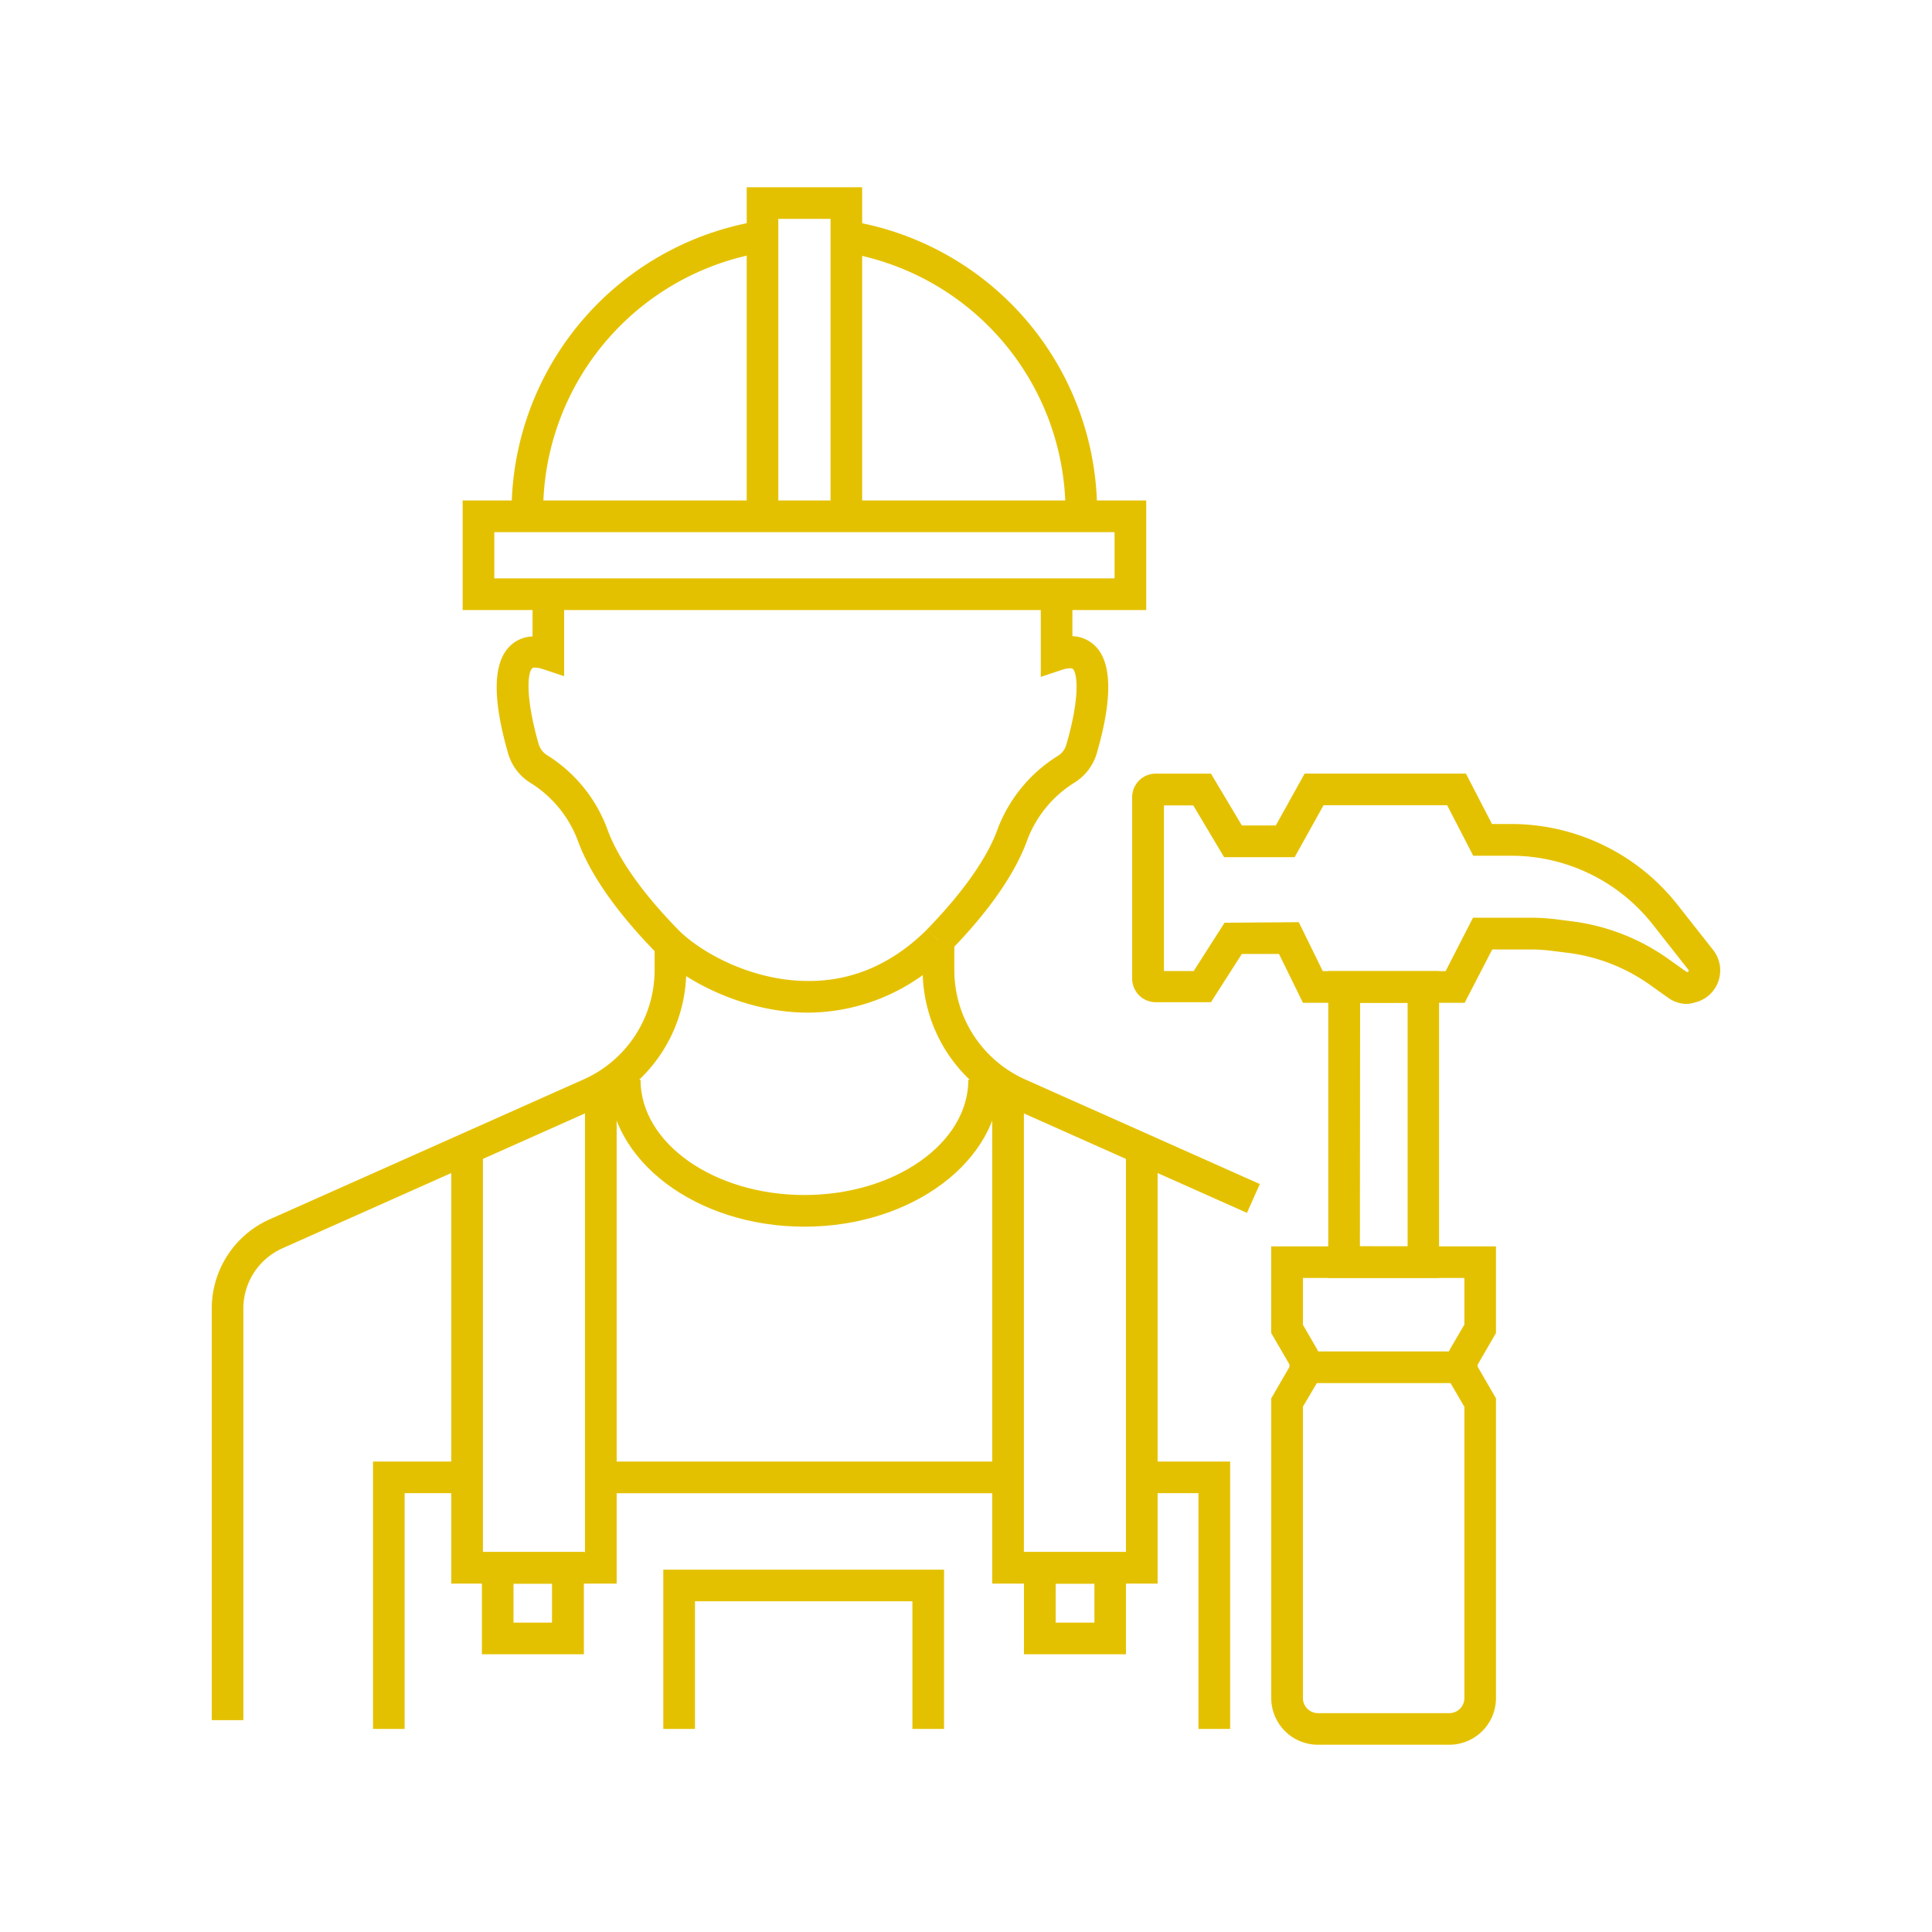 <svg id="Layer_1" data-name="Layer 1" xmlns="http://www.w3.org/2000/svg" viewBox="0 0 280 280"><defs><style>.cls-1{fill:#e4c100;}</style></defs><title>icon-06</title><path class="cls-1" d="M166.12,88.41H67.05V72.53h99.07ZM71.64,83.82h89.89v-6.7H71.64Z"/><polygon class="cls-1" points="124.95 74.83 120.37 74.83 120.37 31.72 112.8 31.72 112.8 74.83 108.22 74.83 108.22 27.14 124.95 27.14 124.95 74.83"/><path class="cls-1" d="M159,74h-4.58a38.09,38.09,0,0,0-32.13-37.43L123,32A42.7,42.7,0,0,1,159,74Z"/><path class="cls-1" d="M78.72,74H74.14a42.72,42.72,0,0,1,36-42l.7,4.54A38.08,38.08,0,0,0,78.72,74Z"/><path class="cls-1" d="M180.72,175.78l-34-15.16a21.92,21.92,0,0,1-13-20v-4.33h4.59v4.33a17.34,17.34,0,0,0,10.27,15.82l34,15.16Z"/><path class="cls-1" d="M35.27,249.3H30.69V189.63a14.14,14.14,0,0,1,8.38-12.91L84.6,156.43a17.34,17.34,0,0,0,10.27-15.82v-3.75h4.59v3.75a21.92,21.92,0,0,1-13,20L40.94,180.91a9.55,9.55,0,0,0-5.67,8.72Z"/><polygon class="cls-1" points="89.37 229.51 65.4 229.51 65.4 166.57 69.99 166.57 69.99 224.93 84.78 224.93 84.78 157.94 89.37 157.94 89.37 229.51"/><polygon class="cls-1" points="167.77 229.51 143.8 229.51 143.8 157.94 148.39 157.94 148.39 224.93 163.18 224.93 163.18 166.57 167.77 166.57 167.77 229.51"/><polygon class="cls-1" points="178.28 250.57 173.69 250.57 173.69 216.4 165.48 216.4 165.48 211.82 178.28 211.82 178.28 250.57"/><rect class="cls-1" x="87.83" y="211.82" width="57.25" height="4.59"/><polygon class="cls-1" points="58.64 250.57 54.06 250.57 54.06 211.82 67.69 211.82 67.69 216.4 58.64 216.4 58.64 250.57"/><polygon class="cls-1" points="136.82 250.57 132.23 250.57 132.23 232.07 100.72 232.07 100.72 250.57 96.13 250.57 96.13 227.49 136.82 227.49 136.82 250.57"/><path class="cls-1" d="M116.58,177.78c-15.62,0-28.33-9.56-28.33-21.3h4.58c0,9.21,10.66,16.71,23.75,16.71s23.76-7.5,23.76-16.71h4.58C144.92,168.22,132.21,177.78,116.58,177.78Z"/><path class="cls-1" d="M117.12,146.76h-.21c-9.24-.07-17.87-4.65-22-8.88C89.19,132,85.4,126.5,83.67,121.64a16.79,16.79,0,0,0-6.89-8.24,7.46,7.46,0,0,1-3.13-4.17c-2.31-8-2.22-13.22.28-15.62a4.87,4.87,0,0,1,3.25-1.37V87h4.58v11l-3-1c-.91-.31-1.48-.29-1.63-.15-.69.66-1,4.24.94,11a2.82,2.82,0,0,0,1.2,1.58A21.39,21.39,0,0,1,88,120.11c1.48,4.17,5,9.21,10.24,14.58,2.89,3,10.25,7.42,18.72,7.48,6.53.08,12.4-2.48,17.44-7.51l3.24,3.25A28.65,28.65,0,0,1,117.12,146.76Z"/><path class="cls-1" d="M137.65,137.88l-3.29-3.19c5.22-5.37,8.76-10.41,10.24-14.58a21.39,21.39,0,0,1,8.74-10.58,2.76,2.76,0,0,0,1.19-1.58c2-6.8,1.63-10.38.95-11-.15-.14-.72-.16-1.64.15l-3,1V87h4.58v5.2a4.89,4.89,0,0,1,3.25,1.37c2.5,2.4,2.59,7.66.28,15.62a7.46,7.46,0,0,1-3.13,4.17,16.77,16.77,0,0,0-6.89,8.25C147.19,126.5,143.4,132,137.65,137.88Z"/><path class="cls-1" d="M244.54,145.5a4.74,4.74,0,0,1-2.76-.88l-2.67-1.9a26.14,26.14,0,0,0-11.9-4.63l-2.25-.28a25.06,25.06,0,0,0-3.24-.21h-5.45l-4,7.73H188.83l-3.47-7.08-5.38,0-4.48,7h-8a3.43,3.43,0,0,1-3.42-3.42v-26.3a3.42,3.42,0,0,1,3.42-3.41h8l4.48,7.51h4.92l4.18-7.52h23.37l3.78,7.31H219a30.71,30.71,0,0,1,24.13,11.72l5.16,6.55a4.78,4.78,0,0,1-2.67,7.6A5,5,0,0,1,244.54,145.5ZM213.48,133h8.24a32.33,32.33,0,0,1,3.81.23l2.25.29a30.71,30.71,0,0,1,14,5.45l2.66,1.89a.19.19,0,0,0,.15,0,.17.17,0,0,0,.12-.09.16.16,0,0,0,0-.2l-5.15-6.55a26.12,26.12,0,0,0-20.53-10h-5.52l-3.78-7.32H191.82l-4.19,7.53-10.22,0-4.47-7.5h-4.25v24H173l4.47-7,10.76-.08,3.48,7.1h17.8Z"/><path class="cls-1" d="M208.56,185.21H192.5V140.74h16.06Zm-11.47-4.58H204v-35.3h-6.88Z"/><path class="cls-1" d="M210.06,252.86H191a6.77,6.77,0,0,1-6.76-6.76V202.66l2.56-4.42a.62.62,0,0,0,0-.63l-2.57-4.42V180.63h32.58v12.56l-2.6,4.49a.53.53,0,0,0,0,.49l2.6,4.49V246.1A6.77,6.77,0,0,1,210.06,252.86Zm-21.23-49V246.1a2.18,2.18,0,0,0,2.17,2.18h19.06a2.18,2.18,0,0,0,2.17-2.18V203.89l-2-3.43a5.1,5.1,0,0,1,0-5.07l2-3.43v-6.75h-23.4V192l1.94,3.35a5.2,5.2,0,0,1,0,5.23Z"/><rect class="cls-1" x="189.17" y="195.86" width="22.71" height="4.59"/><path class="cls-1" d="M163.18,239.75H148.4V224.93h14.78ZM153,235.16h5.61v-5.64H153Z"/><path class="cls-1" d="M84.62,239.75H69.84V224.93H84.62Zm-10.2-4.59H80v-5.64H74.42Z"/></svg>